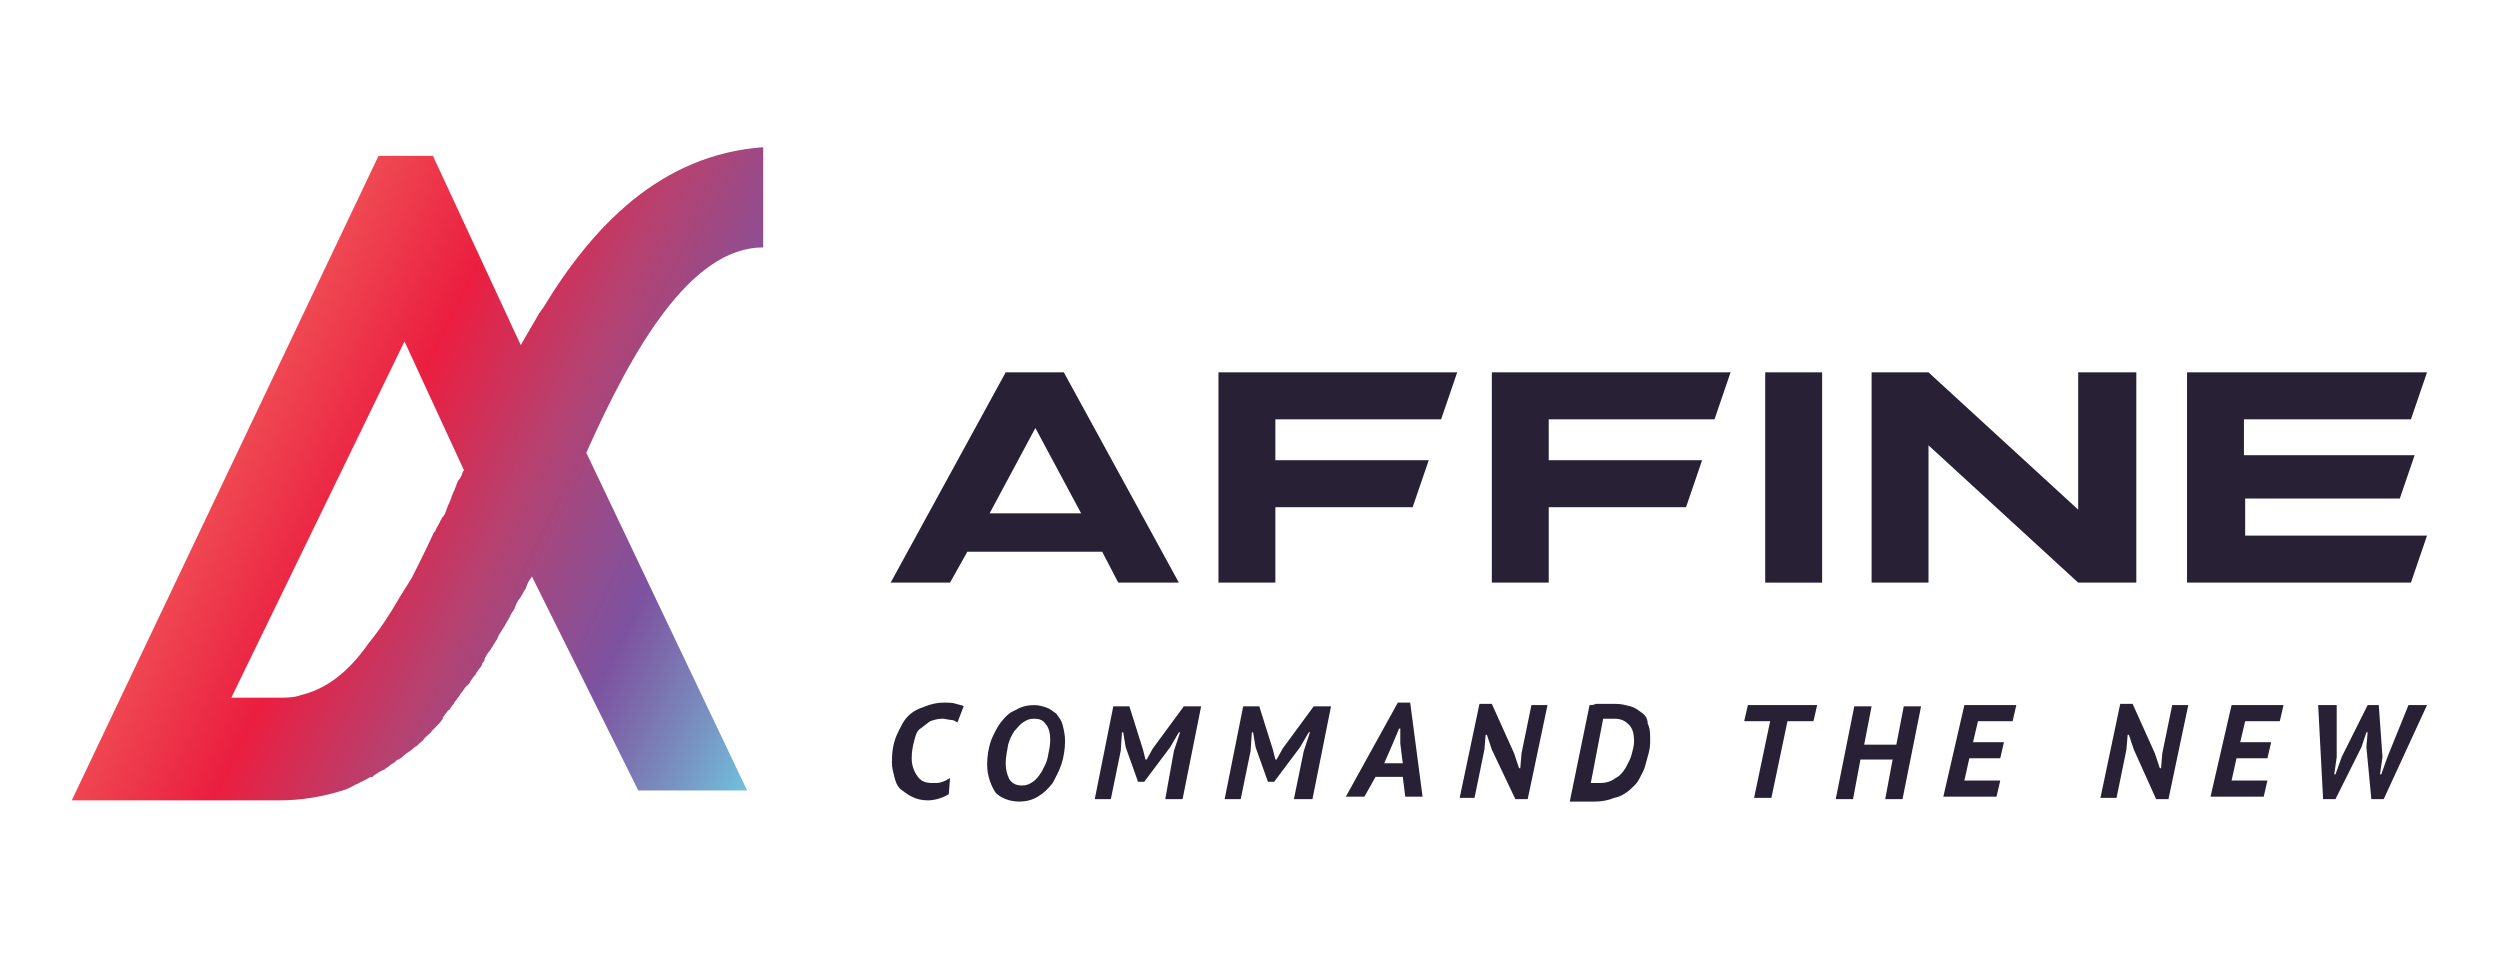 <?xml version="1.0" encoding="utf-8"?>
<!-- Generator: Adobe Illustrator 24.0.1, SVG Export Plug-In . SVG Version: 6.00 Build 0)  -->
<svg version="1.1" id="Layer_1" xmlns="http://www.w3.org/2000/svg" xmlns:xlink="http://www.w3.org/1999/xlink" x="0px" y="0px"
	 viewBox="0 0 202.1 77.4" style="enable-background:new 0 0 202.1 77.4;" xml:space="preserve">
<style type="text/css">
	.st0{fill:#282034;}
	.st1{fill:url(#SVGID_1_);}
</style>
<g>
	<g>
		<g>
			<g>
				<path class="st0" d="M115.5,37.2l-1.3,3.8h-11.1v6.1h-4.6v-17h19.3l-1.3,3.8h-13.4v3.3H115.5z"/>
				<path class="st0" d="M137.6,37.2l-1.3,3.8h-11.1v6.1h-4.6v-17h19.3l-1.3,3.8h-13.4v3.3H137.6z"/>
				<path class="st0" d="M147.3,30.1v17h-4.6v-17H147.3z"/>
				<path class="st0" d="M172.8,47.1H168L155.9,36v11.1h-4.6v-17h4.6L168,41.2V30.1h4.7V47.1z"/>
				<path class="st0" d="M195.2,36.8l-1.2,3.5h-12.5v3h14.7l-1.3,3.8h-18.1v-17h19.4l-1.3,3.8h-13.5v2.9H195.2z"/>
			</g>
			<g>
				<path class="st0" d="M78.2,44.6l-1.4,2.5H72l9.3-17H86l9.3,17h-4.9l-1.3-2.5H78.2z M87.4,41.5l-3.7-6.9l-3.7,6.9H87.4z"/>
			</g>
		</g>
		
			<linearGradient id="SVGID_1_" gradientUnits="userSpaceOnUse" x1="66.418" y1="25.023" x2="16.264" y2="49.831" gradientTransform="matrix(1 0 0 -1 0 80)">
			<stop  offset="3.205128e-04" style="stop-color:#6ECDE3"/>
			<stop  offset="0.124" style="stop-color:#7893C2"/>
			<stop  offset="0.236" style="stop-color:#7D65A9"/>
			<stop  offset="0.287" style="stop-color:#7D52A0"/>
			<stop  offset="0.357" style="stop-color:#8E4E92"/>
			<stop  offset="0.508" style="stop-color:#B54271"/>
			<stop  offset="0.711" style="stop-color:#EB1E40"/>
			<stop  offset="1" style="stop-color:#F15D5B"/>
		</linearGradient>
		<path class="st1" d="M43.9,24.9c-0.1,0.1-0.2,0.3-0.3,0.4c-0.5,0.9-1,1.7-1.5,2.6L35,12.6l0,0h-4.4L5.8,64.7l0,0l0,0H15l0,0h7.6
			c1.8,0,3.5-0.3,5.1-0.8c0.4-0.1,0.7-0.3,1.1-0.5c0.1,0,0.2-0.1,0.2-0.1c0.1,0,0.1-0.1,0.2-0.1c0.1,0,0.2-0.1,0.2-0.1
			c0.1,0,0.2-0.1,0.2-0.1c0.2-0.1,0.3-0.2,0.5-0.2c0,0,0.1,0,0.1-0.1c0.3-0.2,0.6-0.4,0.9-0.5l0.1-0.1c0.2-0.1,0.3-0.2,0.4-0.3
			c0.1,0,0.1-0.1,0.2-0.1c0.1-0.1,0.2-0.1,0.2-0.2c0.1,0,0.1-0.1,0.2-0.1c0.1,0,0.1-0.1,0.2-0.1c0.3-0.3,0.6-0.5,0.9-0.7
			c0.1-0.1,0.2-0.2,0.4-0.3c0.1-0.1,0.1-0.1,0.2-0.2c0.1-0.1,0.3-0.2,0.4-0.4c0.1-0.1,0.1-0.1,0.2-0.2c0.1-0.1,0.3-0.2,0.4-0.4
			c0.1-0.1,0.1-0.1,0.2-0.2c0.3-0.3,0.5-0.5,0.7-0.8c0,0,0,0,0-0.1c0.1-0.1,0.2-0.3,0.3-0.4c0.1-0.1,0.1-0.2,0.2-0.2
			c0.1-0.1,0.2-0.3,0.3-0.4c0.1-0.1,0.1-0.2,0.2-0.3c0.1-0.1,0.2-0.3,0.3-0.4c0.1-0.1,0.1-0.2,0.2-0.3c0.2-0.2,0.3-0.5,0.5-0.6
			c0.1-0.1,0.2-0.2,0.2-0.3c0.1-0.1,0.2-0.3,0.3-0.4c0.1-0.1,0.2-0.2,0.2-0.3c0.1-0.1,0.2-0.3,0.3-0.4c0.1-0.1,0.2-0.3,0.2-0.4
			c0.1-0.1,0.2-0.2,0.2-0.4c0.1-0.2,0.3-0.5,0.4-0.6c0.1-0.1,0.1-0.2,0.2-0.3c0.1-0.2,0.2-0.3,0.3-0.5c0.1-0.1,0.1-0.2,0.2-0.4
			c0.1-0.2,0.2-0.3,0.3-0.5c0.1-0.1,0.1-0.2,0.2-0.3c0.1-0.2,0.2-0.4,0.3-0.5c0-0.1,0.1-0.2,0.1-0.2c0.1-0.3,0.3-0.5,0.4-0.7
			c0-0.1,0.1-0.2,0.1-0.3c0.1-0.2,0.2-0.4,0.3-0.5c0.1-0.1,0.1-0.2,0.2-0.3c0.1-0.2,0.2-0.4,0.3-0.5c0-0.1,0.1-0.2,0.1-0.3
			c0.1-0.3,0.3-0.5,0.4-0.7l0,0l8.6,17.3h8.8l0,0l0,0l0,0l0,0l0,0l0,0l-13-27.3c3.7-8.3,8.4-16.6,14.3-16.6l0,0l0,0l0,0l0,0v-8.1
			l0,0l0,0l0,0l0,0C53.4,12.5,47.9,18.3,43.9,24.9z M24.3,56.2c-0.5,0.2-1.2,0.2-1.8,0.2h-3.8l14-28.8L37.5,38l0,0
			c0,0.1-0.1,0.1-0.1,0.2c-0.1,0.3-0.2,0.5-0.4,0.7c0,0.1-0.1,0.2-0.1,0.3c-0.1,0.3-0.2,0.5-0.3,0.7c0,0.1-0.1,0.2-0.1,0.3
			c-0.1,0.3-0.2,0.5-0.3,0.7c0,0.1-0.1,0.2-0.1,0.3c-0.1,0.3-0.2,0.5-0.4,0.7c0,0.1-0.1,0.2-0.1,0.2c-0.1,0.3-0.3,0.5-0.4,0.8
			c0,0,0,0.1-0.1,0.1c-0.6,1.3-1.2,2.5-1.8,3.7l0,0c-0.2,0.3-0.3,0.5-0.5,0.8l0,0c-0.2,0.3-0.3,0.5-0.5,0.8l0,0
			c-0.8,1.4-1.6,2.6-2.5,3.7l0,0C28.2,54.3,26.4,55.7,24.3,56.2z"/>
	</g>
	<g>
		<path class="st0" d="M76.7,64.2c-0.5,0.3-1.1,0.5-1.7,0.5c-0.5,0-0.9-0.1-1.3-0.3c-0.4-0.2-0.6-0.4-0.9-0.6
			c-0.3-0.3-0.4-0.6-0.5-1c-0.1-0.4-0.2-0.7-0.2-1.2c0-0.8,0.1-1.5,0.4-2.2c0.3-0.6,0.5-1.1,0.9-1.5c0.4-0.4,0.8-0.6,1.4-0.8
			c0.5-0.2,1-0.3,1.5-0.3c0.4,0,0.7,0,1,0.1c0.3,0.1,0.5,0.1,0.6,0.2l-0.5,1.3c-0.2-0.1-0.3-0.2-0.5-0.2c-0.2,0-0.5-0.1-0.7-0.1
			c-0.4,0-0.7,0.1-1,0.2c-0.3,0.2-0.5,0.4-0.8,0.6s-0.4,0.6-0.5,1c-0.1,0.4-0.2,0.8-0.2,1.4c0,0.6,0.2,1.1,0.5,1.5
			c0.3,0.4,0.7,0.5,1.2,0.5c0.4,0,0.5,0,0.8-0.1c0.3-0.1,0.4-0.2,0.6-0.3L76.7,64.2z"/>
		<path class="st0" d="M79.8,61.8c0-0.6,0.1-1.3,0.3-1.9c0.2-0.5,0.5-1.1,0.8-1.5c0.4-0.5,0.7-0.8,1.2-1c0.5-0.3,1-0.4,1.5-0.4
			c0.4,0,0.7,0.1,1,0.2c0.3,0.1,0.5,0.3,0.8,0.5c0.2,0.3,0.4,0.5,0.5,0.9c0.1,0.4,0.2,0.8,0.2,1.3c0,0.6-0.1,1.3-0.3,1.9
			c-0.2,0.6-0.5,1.1-0.7,1.5c-0.4,0.5-0.7,0.8-1.2,1.1c-0.5,0.3-1,0.4-1.5,0.4c-0.8,0-1.5-0.3-1.9-0.7
			C80.1,63.5,79.8,62.7,79.8,61.8z M81.3,61.7c0,0.5,0.1,0.9,0.3,1.3c0.2,0.3,0.5,0.5,1,0.5c0.4,0,0.6-0.1,0.9-0.3s0.5-0.5,0.7-0.8
			c0.2-0.4,0.4-0.7,0.5-1.2s0.2-0.9,0.2-1.4c0-0.5-0.1-1-0.4-1.3c-0.2-0.3-0.5-0.4-0.9-0.4c-0.4,0-0.6,0.1-0.9,0.3
			c-0.3,0.2-0.5,0.5-0.7,0.7c-0.2,0.3-0.4,0.7-0.5,1.1C81.4,60.8,81.3,61.2,81.3,61.7z"/>
		<path class="st0" d="M94.9,60.7l0.5-1.5h-0.1l-0.7,1.2l-2.1,2.8H92l-1-2.8l-0.2-1.2h-0.1l-0.1,1.5l-0.8,3.9h-1.3l1.5-7.5h1.3
			l1.1,3.5l0.2,0.8h0.1l0.5-0.9l2.5-3.4h1.4l-1.5,7.5h-1.4L94.9,60.7z"/>
		<path class="st0" d="M105.4,60.7l0.5-1.5h-0.1l-0.7,1.2l-2.1,2.8h-0.5l-1-2.8l-0.2-1.2h-0.1l-0.1,1.5l-0.8,3.9H99l1.5-7.5h1.3
			l1.1,3.5l0.2,0.8h0.1l0.5-0.9l2.5-3.4h1.4l-1.5,7.5h-1.5L105.4,60.7z"/>
		<path class="st0" d="M113.4,62.8h-2.2l-0.9,1.6h-1.5l4.2-7.6h1l1,7.6h-1.4L113.4,62.8z M111.9,61.7h1.5l-0.2-1.6v-1.2h-0.1
			l-0.5,1.2L111.9,61.7z"/>
		<path class="st0" d="M120.6,60.6l-0.4-1.2h-0.1l-0.1,1.2l-0.8,3.9H118l1.6-7.6h1l1.8,4l0.4,1.2h0.1l0.1-1.2l0.8-3.9h1.3l-1.6,7.6
			h-1L120.6,60.6z"/>
		<path class="st0" d="M128.5,57c0.2,0,0.3,0,0.5-0.1c0.2,0,0.4,0,0.5,0c0.2,0,0.3,0,0.4,0c0.1,0,0.2,0,0.3,0s0.3,0,0.4,0
			c0.5,0,0.8,0.1,1.2,0.2c0.4,0.1,0.6,0.3,0.9,0.5s0.5,0.5,0.5,0.9c0.2,0.4,0.2,0.8,0.2,1.3c0,0.3,0,0.6-0.1,1s-0.2,0.7-0.3,1.1
			s-0.3,0.7-0.5,1.1c-0.2,0.4-0.5,0.6-0.8,0.9c-0.4,0.3-0.7,0.5-1.2,0.6c-0.5,0.2-1,0.3-1.6,0.3c-0.1,0-0.2,0-0.4,0
			c-0.1,0-0.2,0-0.2,0c-0.2,0-0.3,0-0.5,0s-0.4,0-0.5,0c-0.2,0-0.3,0-0.4,0L128.5,57z M128.6,63.3L128.6,63.3c0.2,0,0.2,0,0.3,0
			c0.1,0,0.2,0,0.2,0c0.1,0,0.1,0,0.2,0c0.5,0,0.9-0.1,1.3-0.4c0.4-0.2,0.6-0.5,0.8-0.8c0.2-0.4,0.4-0.7,0.5-1.1s0.2-0.7,0.2-1.1
			c0-0.5-0.1-1-0.4-1.3s-0.6-0.5-1.2-0.5c-0.2,0-0.3,0-0.5,0c-0.2,0-0.3,0-0.4,0L128.6,63.3z"/>
		<path class="st0" d="M146.6,58.3h-2.1l-1.3,6.2h-1.4l1.3-6.2h-2.1l0.3-1.3h5.6L146.6,58.3z"/>
		<path class="st0" d="M153,61.4h-2.6l-0.6,3.2h-1.4l1.5-7.5h1.4l-0.6,3.1h2.6l0.6-3.1h1.4l-1.5,7.5h-1.4L153,61.4z"/>
		<path class="st0" d="M158.8,57h1.4h2.8l-0.3,1.3h-2.8l-0.4,1.7h2.5l-0.3,1.3h-2.5l-0.4,1.8h2.9l-0.3,1.3h-2.9h-1.4L158.8,57z"/>
		<path class="st0" d="M172.5,60.6l-0.4-1.2H172l-0.1,1.2l-0.8,3.9h-1.3l1.6-7.6h1l1.8,4l0.4,1.2h0.1l0.1-1.2l0.8-3.9h1.3l-1.6,7.6
			h-1L172.5,60.6z"/>
		<path class="st0" d="M180.4,57h1.4h2.8l-0.3,1.3h-2.8l-0.4,1.7h2.5l-0.3,1.3h-2.5l-0.4,1.8h2.9l-0.3,1.3h-2.9h-1.4L180.4,57z"/>
		<path class="st0" d="M188.9,61.2l-0.2,1.4h0.1l0.5-1.4l2.1-4.2h0.9l0.3,4.2l-0.2,1.4h0.1l0.5-1.4l1.7-4.2h1.5l-3.5,7.6h-1
			l-0.4-4.2l0.1-1.2h-0.1l-0.4,1.2l-2.1,4.2h-1l-0.4-7.6h1.5L188.9,61.2z"/>
	</g>
</g>
</svg>
